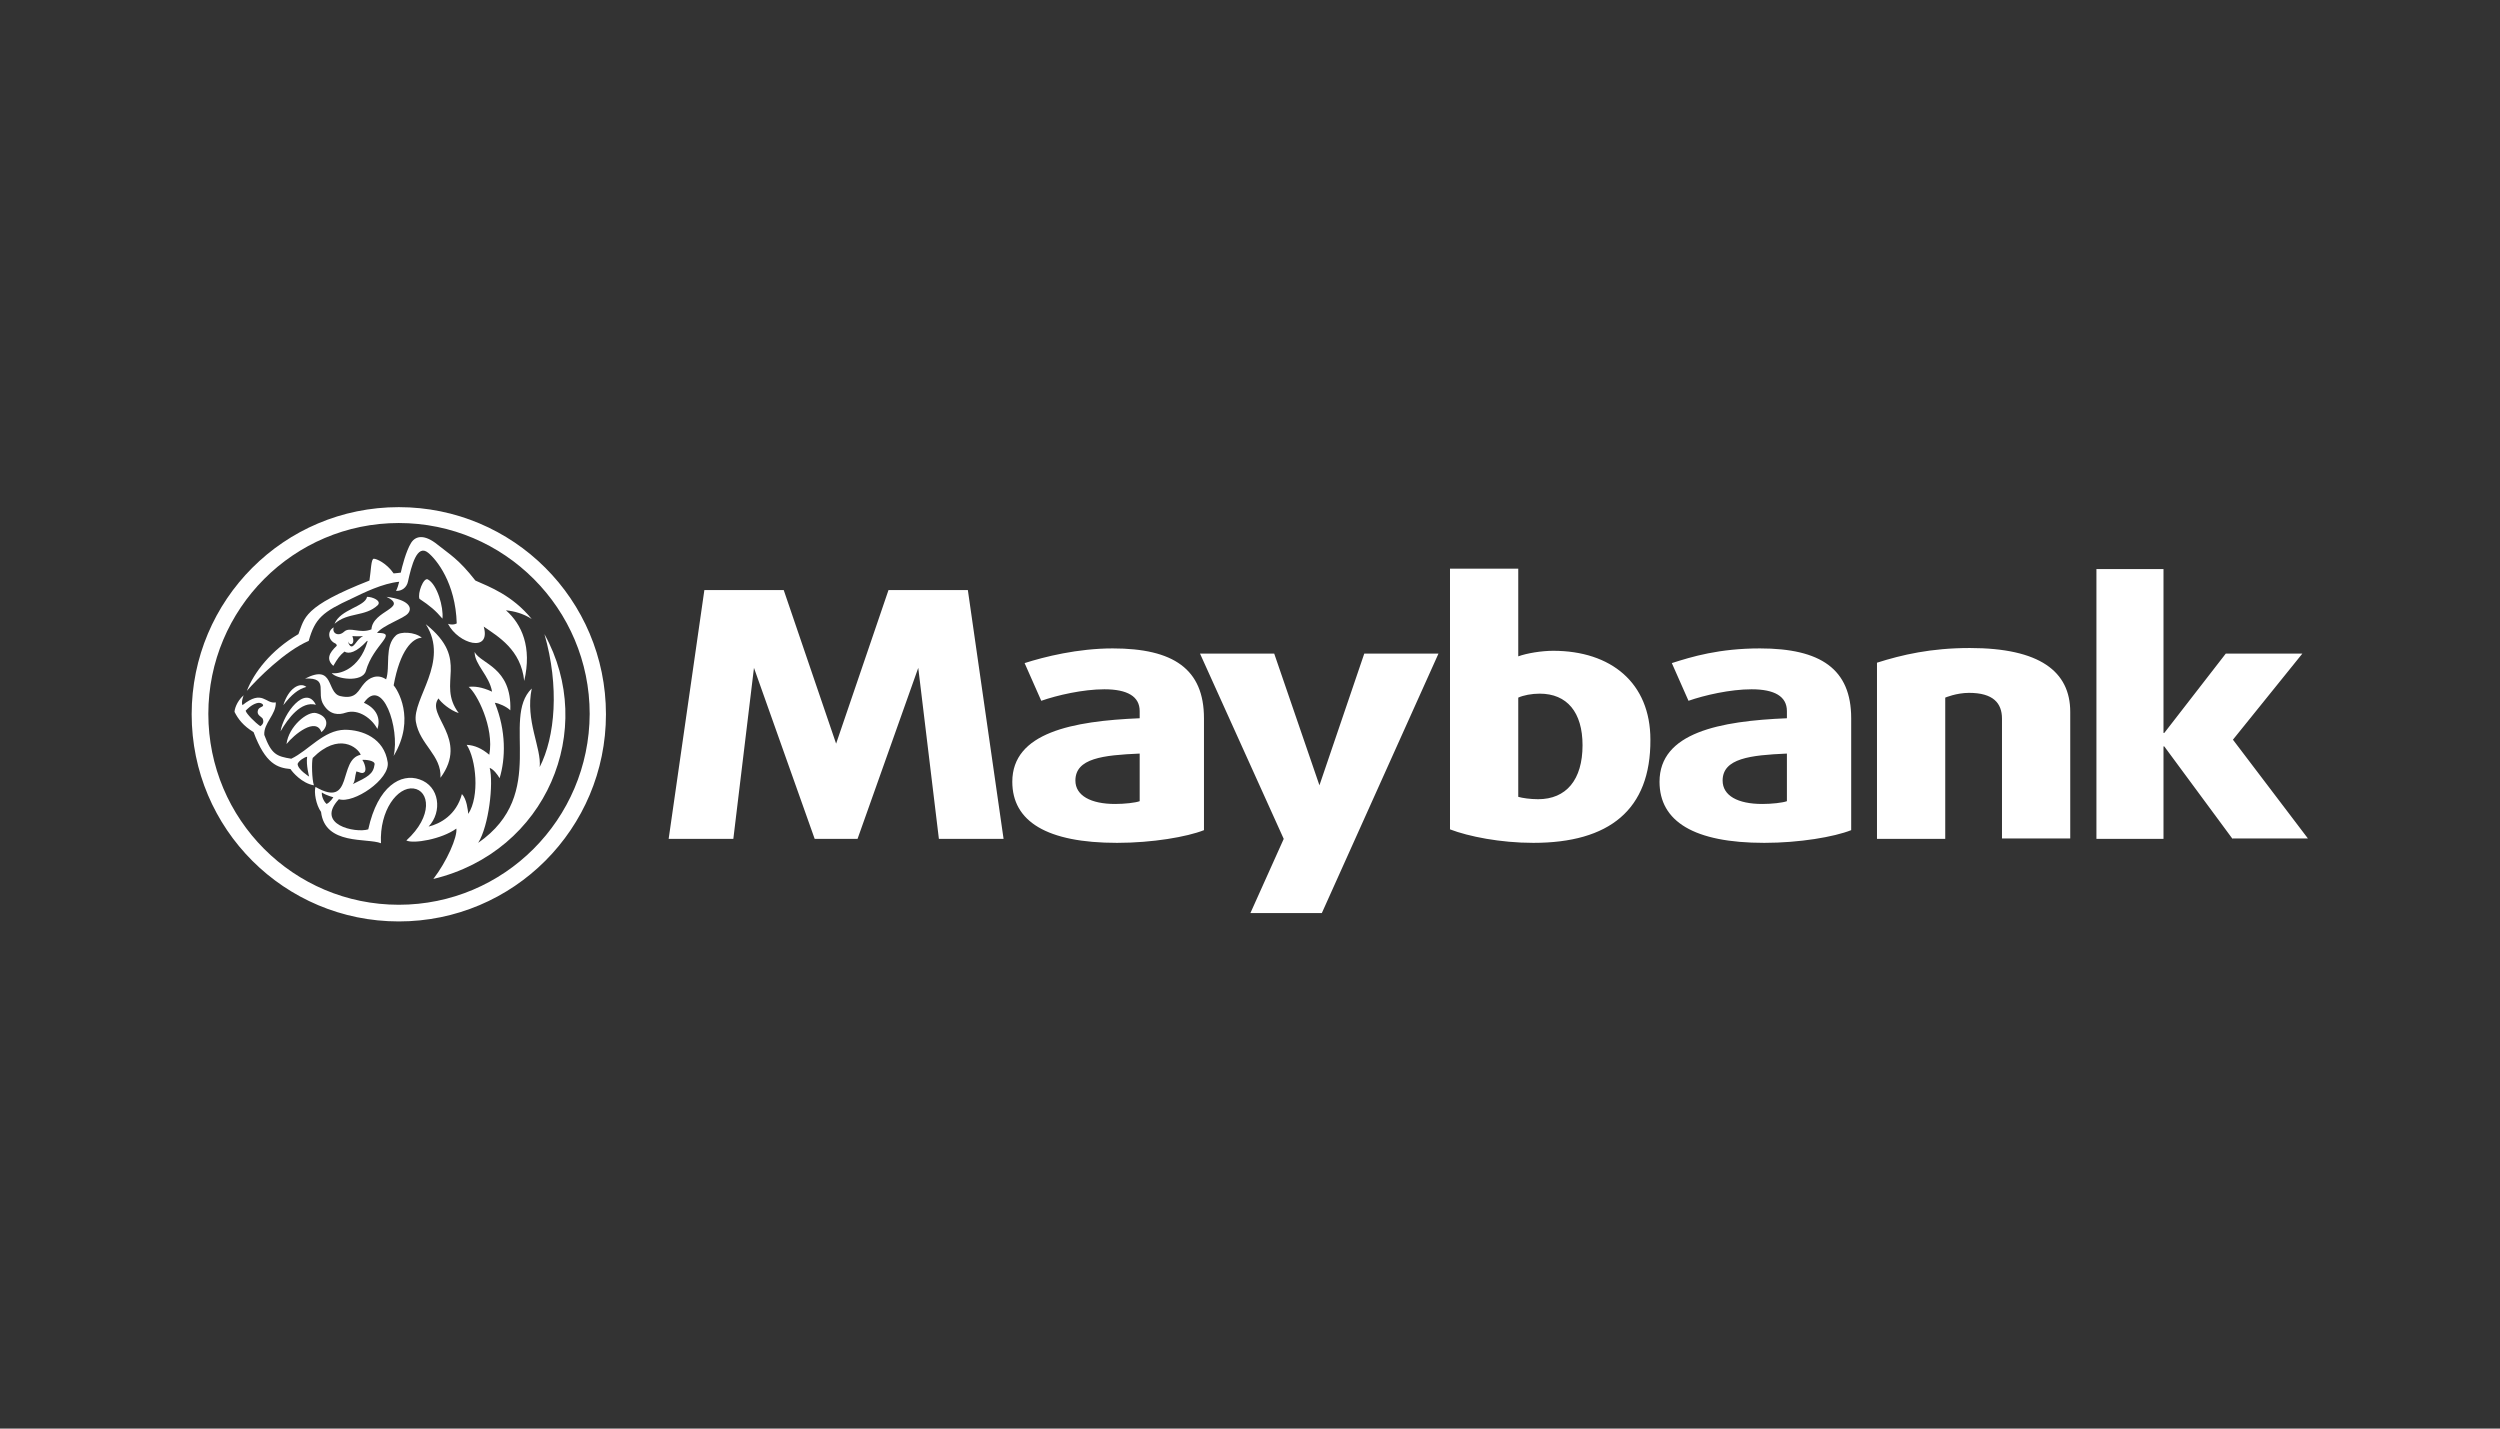 <?xml version="1.0" encoding="utf-8"?>
<!-- Generator: Adobe Illustrator 23.0.0, SVG Export Plug-In . SVG Version: 6.00 Build 0)  -->
<svg version="1.1" id="Layer_1" xmlns="http://www.w3.org/2000/svg" xmlns:xlink="http://www.w3.org/1999/xlink" x="0px" y="0px"
	 viewBox="0 0 630 360" style="enable-background:new 0 0 630 360;" xml:space="preserve">
<rect x="0" y="0" width="630" height="360" fill="#333333" stroke="none"/>
<style type="text/css">
	.st0{display:none;}
	.st1{display:inline;fill:#0F0F0F;}
	.st2{fill:#FFFFFF;}
</style>
<g class="st0">
	<rect x="-43.1" y="-12.1" class="st1" width="715" height="390.6"/>
</g>
<g>
	<path class="st2" d="M388,174.8c-2,0-4.1,0.4-5.4,1v25c1,0.3,3,0.6,5,0.6c7.1,0,11.2-4.9,11.2-13.6
		C398.8,179.5,394.9,174.8,388,174.8 M386.4,212.4c-8.3,0-16.3-1.6-21-3.4v-65.7h17.2v22.1c2.2-0.8,5.9-1.4,8.8-1.4
		c14.6,0,24.5,8.1,24.5,22.4C416,204.1,405.5,212.4,386.4,212.4 M450.3,189.9c-9.2,0.4-16.2,1.2-16.2,6.8c0,3.8,3.8,5.9,10,5.9
		c2.4,0,5.1-0.3,6.2-0.7L450.3,189.9L450.3,189.9z M444.6,212.4c-17.7,0-26.4-5.4-26.4-15.4c0-12.4,15.2-15.3,32.1-16v-1.8
		c0-3.7-3.1-5.5-8.9-5.5c-5.4,0-11.9,1.5-15.9,2.9l-4.2-9.5c5-1.6,11.9-3.7,22.2-3.7c15.3,0,23,5.2,23,17.6v28.2
		C462.2,210.9,453.5,212.4,444.6,212.4 M504.5,211.4v-30.3c0-3.9-2.2-6.5-8.3-6.5c-3.2,0-6,1.2-6,1.2v35.6H473V167
		c6.3-2,13.6-3.7,23.4-3.7c17.6,0,25.3,5.9,25.3,16.1v31.9H504.5L504.5,211.4z M562.6,211.4l-17.2-23.3h-0.2v23.3h-16.9v-68h16.9
		v41.3h0.2l15.5-20h19.3l-17.5,21.7l18.9,24.9H562.6z M333.1,230.1h-18l8.4-18.7l-21.1-46.7h18.7l11.4,33.2l11.3-33.2h18.7
		L333.1,230.1z M243.9,148.7h-20l-13.2,38.7l-13.2-38.7h-20l-9,62.7h16.3l5.2-43.1l15.3,43.1h10.8l15.3-43.1l5.2,43.1h16.3
		L243.9,148.7z M287.2,189.9c-9.3,0.4-16.2,1.2-16.2,6.8c0,3.8,3.9,5.9,10,5.9c2.4,0,5.1-0.3,6.2-0.7V189.9z M281.5,212.4
		c-17.7,0-26.4-5.4-26.4-15.4c0-12.4,15.2-15.3,32.1-16v-1.8c0-3.7-3.1-5.5-8.9-5.5c-5.4,0-11.9,1.5-15.9,2.9l-4.2-9.5
		c5-1.6,13.4-3.7,22.2-3.7c15.3,0,23,5.2,23,17.6v28.2C299.1,210.9,290.4,212.4,281.5,212.4 M100.5,228c-26.5,0-48-21.5-48-48.1
		c0-26.5,21.5-48.1,48-48.1c26.6,0,48.1,21.6,48.1,48.1C148.5,206.5,127,228,100.5,228 M100.5,127.8c-28.9,0-52.2,23.4-52.2,52.2
		c0,28.9,23.4,52.2,52.2,52.2c28.9,0,52.2-23.4,52.2-52.2C152.7,151.1,129.3,127.8,100.5,127.8"/>
	<path class="st2" d="M79.6,177.6c-3.7-1-7,3.4-8.9,6.7C71.4,179.8,77,172.4,79.6,177.6 M71.4,177.7c1.3-4.3,4.2-5.9,5.8-4.6
		C75.1,173.7,73.5,175,71.4,177.7 M81,184.5c1.9-1.6,1.7-4-1.3-4.8c-2.2-0.6-7,3.4-7.5,7.8C74.1,185.1,79.6,180.6,81,184.5 M111,196
		c0.3-5.7-5.2-8.3-6.2-14.1c-1-5.8,8.6-15.1,2.5-24.6c11.5,9.2,2.5,14.7,8.3,22.4c-2.2-0.7-4.5-2.7-5.1-3.7
		C107.2,180.3,118.3,186.1,111,196 M92.5,150.4c1.4,0,3.7,1,2.7,2.1c-3.2,3-7.5,1.7-10.9,4.7C85.8,153.5,92,152.9,92.5,150.4"/>
	<path class="st2" d="M88.6,162.9c-0.4,0-0.8-0.6-0.9-1.3c0.5,1.4,1.9,0.7,1.1-1.3c0.5,0,1.3,0.1,2.7,0
		C90,161,89.4,162.9,88.6,162.9 M102.8,154.6c1.3-1.5,0.1-3.5-5.4-4.2c5.7,2.8-3.5,3.4-3.8,8.2c-3,1.2-5.4-0.8-6.9,0.6
		c-1.4,1.3-3.1,0.4-2.6-1.1c-1.7,0.9-1.4,3.2,0.3,4c0.3,0.1,0.6,0.5,0.4,0.7c-1.8,1.7-2.7,3.3-0.8,5c1.1-1.9,1.6-2.6,2.8-3.6
		c1.1,0.7,3,0.2,5.6-2.6c0.1-0.2,0.3-0.1,0.2,0.1c-2.1,7.1-7.3,8.3-9,7.9c1,1.5,7.7,2.5,8.6-0.5c1.9-6.8,8.4-9.7,2.8-9.6
		C96.6,157.5,101.7,155.9,102.8,154.6 M105.7,150.9c2.7,1.8,4,2.9,5.8,5c0.3-2.9-1.3-8.6-3.7-9.9
		C106.7,145.5,105.2,149.5,105.7,150.9"/>
	<path class="st2" d="M62.2,174.1c1.8-4.6,6-10.2,13-14.3c1.6-4.1,1.1-6.9,17.9-13.5c0.4-2.5,0.4-5.5,1.1-5.5c0.7,0,3.2,1.1,5,3.7
		c0.7-0.1,1.4-0.1,1.8-0.2c0.3-1.4,1.3-5.4,2.6-7.5c1.2-1.9,3.5-2.1,6.6,0.4c3.1,2.5,5.3,3.6,9.6,9.1c3.6,1.6,9.3,3.7,14.2,9.7
		c-2.1-1.4-4.5-2-6.5-2.2c4,3.5,6.6,9.3,4.6,17.8c-0.8-7.9-6.6-11.2-10.2-13.7c1.9,6.7-6.4,4.4-9-0.7c0.8,0.3,1.7,0.2,2.2-0.1
		c-0.3-10.2-5.1-16.1-7.2-17.8c-2.8-2.3-4.2,3.2-5.1,7.3c-0.3,1.4-1.5,2.4-3,2.3c0.3-0.5,0.7-1.8,0.8-2.3c-4.2,0.4-9,2.8-11.9,4.2
		c-7.4,3.4-9.3,5-10.9,10.7C71.8,164.1,65,170.9,62.2,174.1"/>
	<path class="st2" d="M99.2,172.7c0.8,0.9,5.7,8.3,0,17.8c1.6-6.9-2.8-20.2-7.5-13.4c3.2,1.4,4.3,4,3.4,6.6c-1.3-2.5-4.7-5.2-8-4.1
		c-1.7,0.6-3.9,0.6-5.5-1.9c-2.1-3.1,1.5-7-4.7-6.7c7.4-3.8,5.3,3.5,8.8,4.4c4.2,1,4.6-1.6,6.1-3.2c1.2-1.4,3.3-2.5,5.5-1
		c1.1-3.2-0.5-8.4,2.5-11.1c1.1-1,4.7-0.9,6.5,0.6C103.9,160.8,100.8,163.9,99.2,172.7"/>
	<path class="st2" d="M82.3,202.6c-0.4-0.3-1.3-1.6-1.2-2.9c1.2,0.8,2.9,1.2,2.9,1.2S83.2,202.2,82.3,202.6 M89.8,194.4
		c0.7,0.1,1.4,0.7,2,0.2c0.7-0.5,0-2.5-0.5-3.1c0.6-0.1,3.2,0.1,3.1,1.1c-0.3,2.5-1.8,3.2-5.5,5C89.5,197,89.4,195.7,89.8,194.4
		 M75,192.5c0.3-0.8,1.7-1.7,2.4-1.8c-0.3,2.1,0.5,5,0.5,5S75,193.9,75,192.5 M65.6,183c-1.3-0.9-3.5-3.1-3.7-3.9
		c0.3-0.3,1.4-1.5,2.8-1.9c1-0.3,1.7,0.3,1.6,0.6c-0.1,0.4-1.1,0.4-1.3,1.2c-0.4,1.2,0.9,1.6,1.2,2.1
		C66.3,181.4,66.7,182.3,65.6,183 M137.2,159.8c3.8,13.2,2.7,25.9-1.2,33.5c0.5-4.8-3.7-11.7-2-19.8c-7.9,7.7,4.4,26.5-13.5,38.9
		c2.7-4.3,3.9-15,2.9-18.9c1,0.4,1.9,1.6,2.5,2.6c1.5-4.9,1.7-11.9-1.2-19c1,0.1,3,1,3.9,1.9c0.4-10.9-7.5-11.7-9-14.7
		c0,3.2,3.7,5.9,4.4,10c-2.6-1.2-4.5-1.4-5.9-1.2c2,1.5,6.5,10.2,5.2,17.1c-1.9-1.6-3.7-2.4-5.7-2.5c2.4,3.6,3.3,13,0.4,17.4
		c-0.1-1-0.4-3.8-1.6-5c-1.4,5.3-5.5,7.5-8.4,8.2c3.5-3.7,2.8-10.2-2.3-11.9c-4.6-1.6-10.5,1.6-12.9,12.6c-3.3,1-13.4-1.2-7.4-7.6
		c3.7,1.2,12.9-5,12.3-9.3c-0.9-6.1-6.4-8.2-10.8-8.2c-5.4,0.1-9.1,5.2-13.5,7.3c-3.7-0.6-5-1.1-6.8-6c-0.2-3,3-5.1,2.9-8.2
		c-2.6,0.5-3.3-3.4-8.4,0.7c-0.4-0.8,0.3-2.5,0.3-2.5c-1.9,1.7-2.3,3.7-2.3,4.2c0.9,1.8,2.2,3.5,4.8,5.1c3,8.1,6.1,9,9.3,9.3
		c0.5,0.8,2.9,3.6,5.9,4.1c-0.5-1.5-0.6-5.8-0.3-6.9c6.6-6.6,11.4-2.6,12.1-0.8c-5.8,1.2-1.7,13.7-11.4,8.1
		c-0.4,1.3,0.1,4.5,1.4,6.3c1,8.5,11.7,6.5,15.1,7.9c-0.4-8.3,4.2-14.3,8.2-13.8c4,0.5,5,6.9-1.8,13.1c1.7,0.9,8.9-0.3,12.6-3
		c0.3,2.1-2.4,8.3-5.8,12.7C137.8,214.6,150.5,183.8,137.2,159.8"/>
</g>
</svg>
